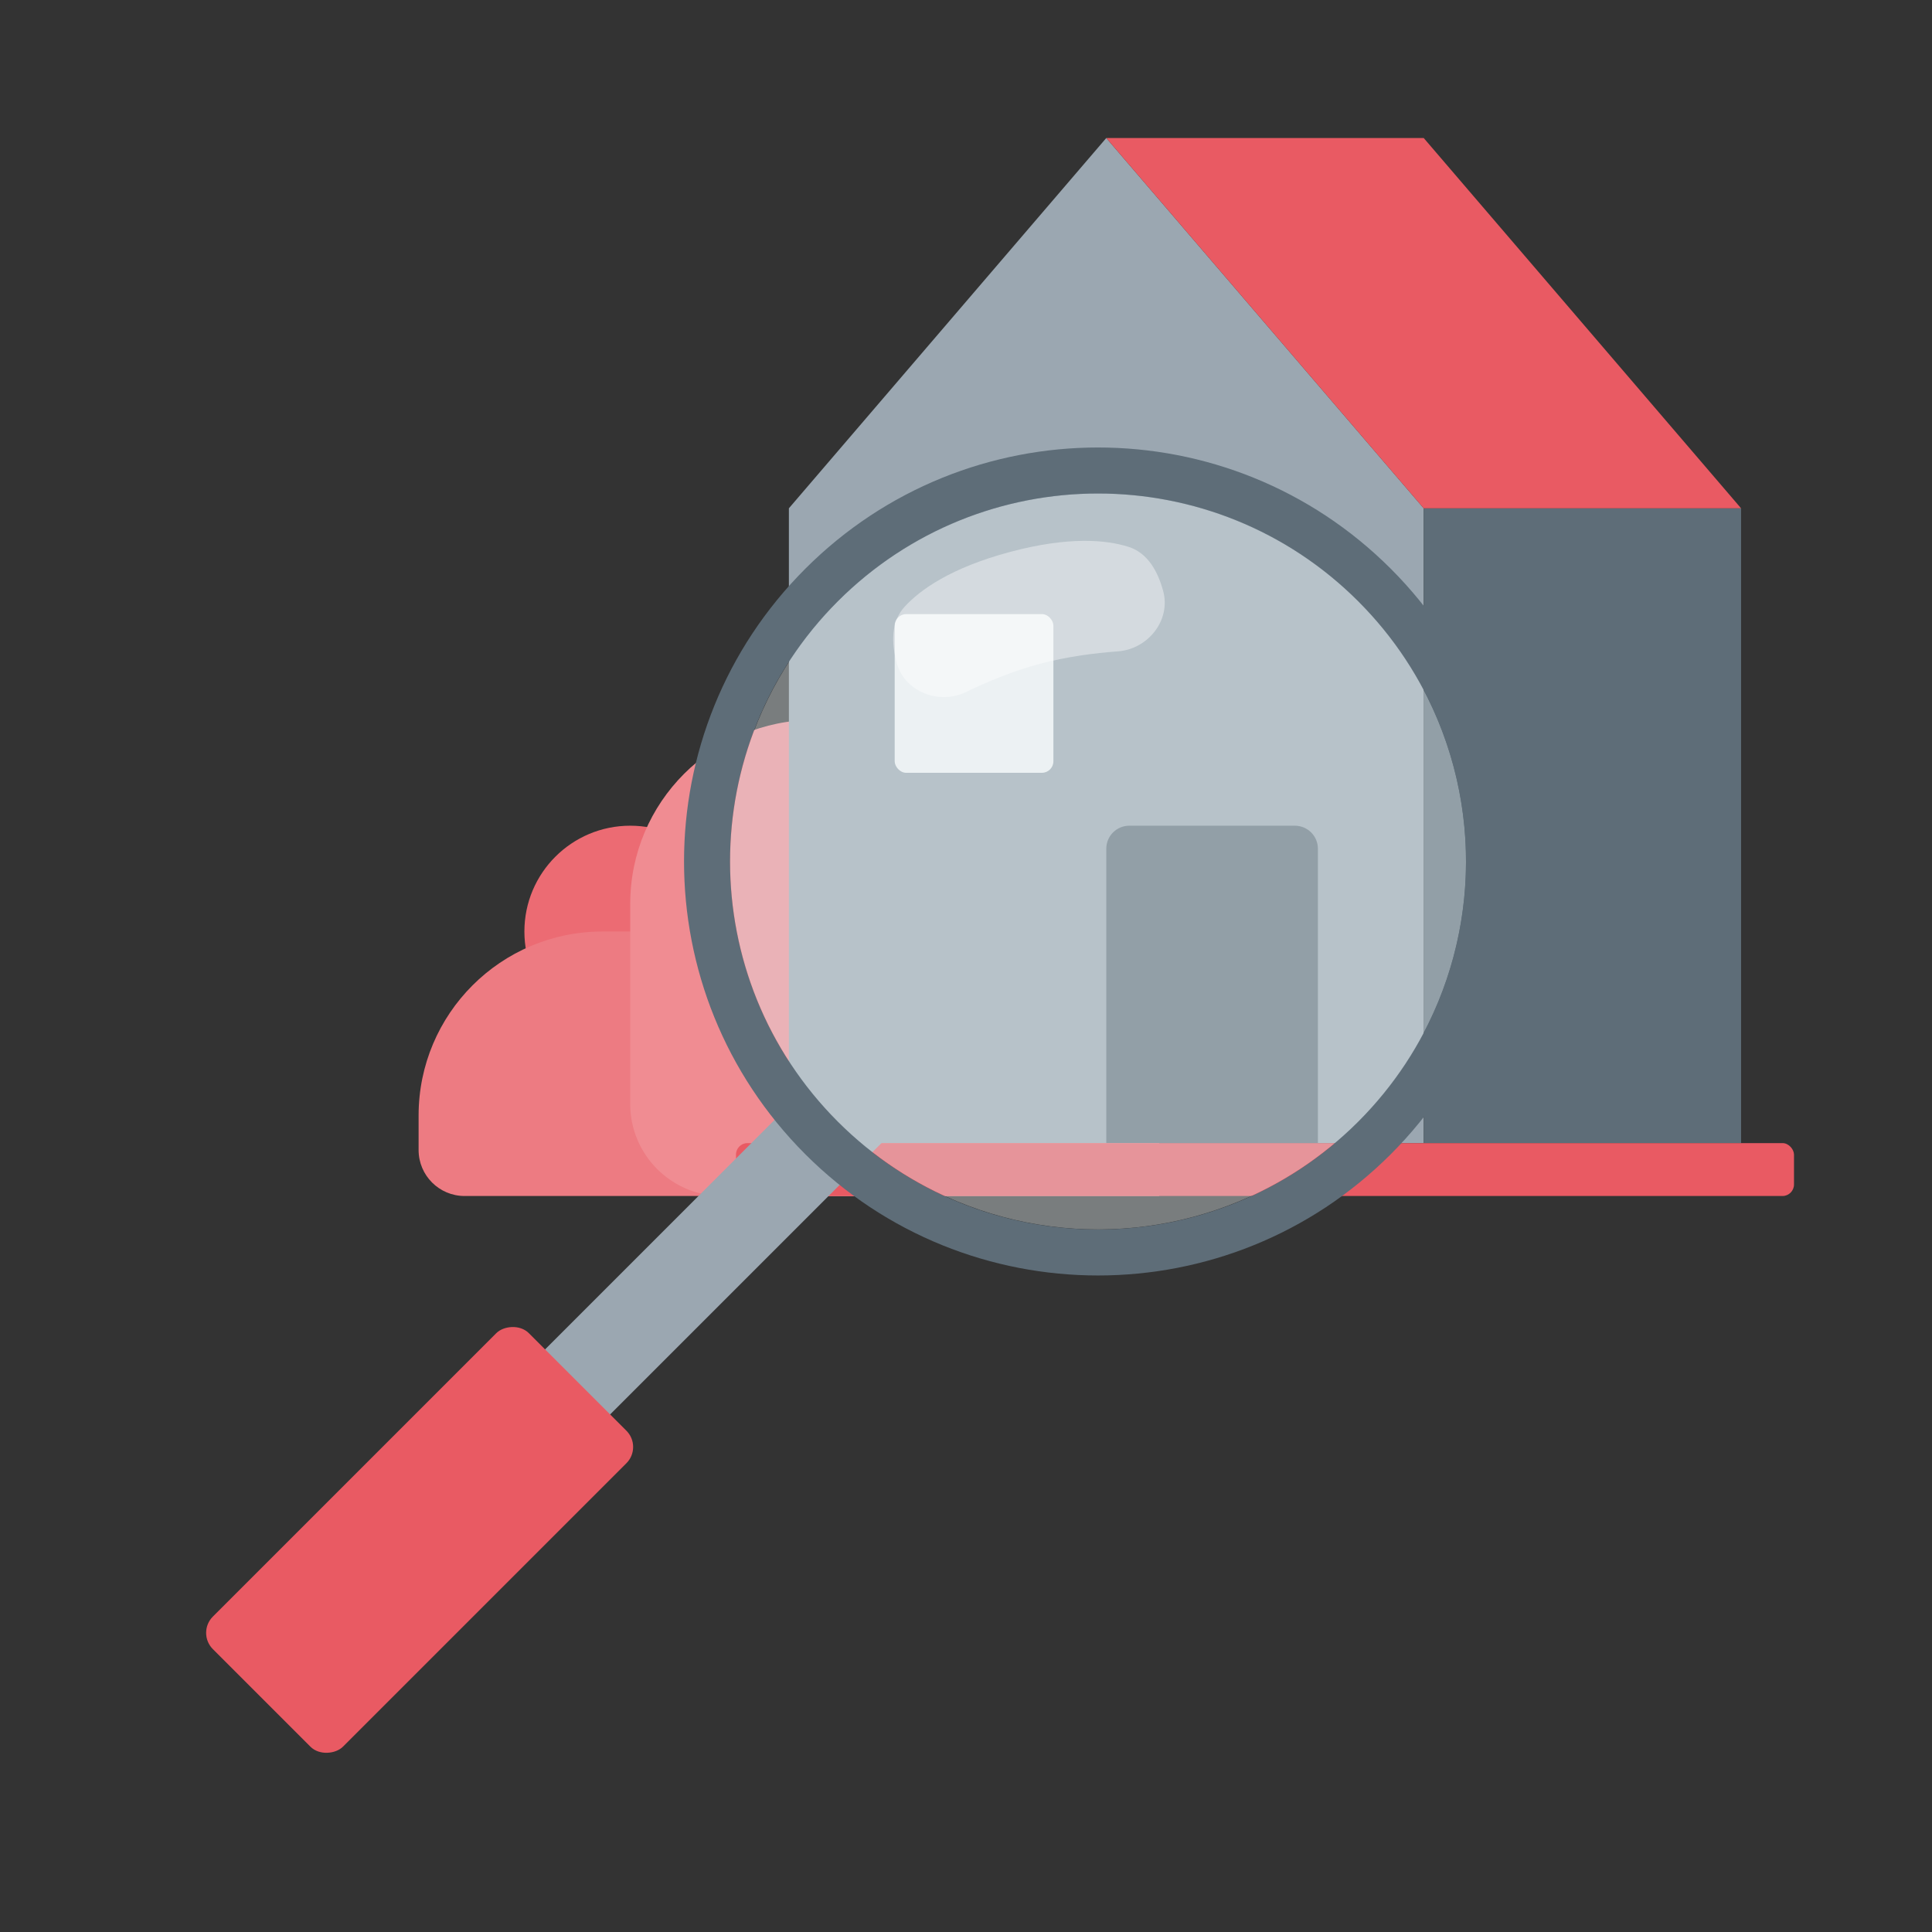 <svg width="120" height="120" viewBox="0 0 120 120" fill="none" xmlns="http://www.w3.org/2000/svg">
    <rect x="0" y="0" width="120" height="120" fill="#333333" stroke="none"/>
    <g clip-path="url(#clip0)">
        <path d="M32.571 57.857C32.571 54.228 35.513 51.286 39.143 51.286C42.772 51.286 45.714 54.228 45.714 57.857C45.714 61.486 42.772 64.428 39.143 64.428C35.513 64.428 32.571 61.486 32.571 57.857Z" fill="#EC6B73"/>
        <path d="M26 69.286C26 62.974 31.117 57.857 37.429 57.857H55.571V74.286H28.857C27.279 74.286 26 73.007 26 71.429V69.286Z" fill="#ED7B82"/>
        <path d="M39.144 56.143C39.144 49.831 44.26 44.714 50.572 44.714H72.001V74.286H44.858C41.702 74.286 39.144 71.727 39.144 68.572V56.143Z" fill="#F08C92"/>
        <path d="M48.999 31.572L68.713 8.572L88.428 31.572V71H48.999V31.572Z" fill="#9BA7B1"/>
        <rect x="88.428" y="31.572" width="19.714" height="39.429" fill="#5E6D78"/>
        <path d="M68.714 52.714C68.714 51.925 69.353 51.286 70.142 51.286H80.428C81.217 51.286 81.857 51.925 81.857 52.714V71H68.714V52.714Z" fill="#5E6D78"/>
        <rect x="55.571" y="38.143" width="9.857" height="9.857" rx="0.714" fill="#F3F5F6"/>
        <path d="M108.142 31.572H88.428L68.714 8.572H88.428L108.142 31.572Z" fill="#E95A63"/>
        <rect x="45.714" y="71" width="65.714" height="3.286" rx="0.714" fill="#E95A63"/>
        <rect width="5.714" height="40" transform="matrix(-0.707 -0.707 -0.707 0.707 56.079 69.671)" fill="#9BA7B1"/>
        <circle r="22.857" transform="matrix(-0.707 -0.707 -0.707 0.707 68.201 53.508)" fill="#E2EBEF" fill-opacity="0.4"/>
        <path fill-rule="evenodd" clip-rule="evenodd" d="M50.018 71.691C39.976 61.649 39.976 45.368 50.018 35.326C60.06 25.284 76.342 25.284 86.384 35.326C96.426 45.368 96.426 61.649 86.384 71.691C76.342 81.733 60.06 81.733 50.018 71.691ZM52.038 69.671C43.112 60.745 43.112 46.272 52.038 37.346C60.965 28.42 75.437 28.42 84.363 37.346C93.289 46.272 93.289 60.745 84.363 69.671C75.437 78.597 60.965 78.597 52.038 69.671Z" fill="#5E6D78"/>
        <rect width="11.429" height="27.759" rx="1.429" transform="matrix(-0.707 -0.707 -0.707 0.707 39.917 89.874)" fill="#E95A63"/>
        <path d="M69.435 40.457C71.301 40.321 72.734 38.528 72.25 36.721C71.925 35.506 71.293 34.344 70.094 33.965C68.727 33.533 66.403 33.3 62.724 34.285C59.044 35.271 57.149 36.635 56.181 37.693C55.332 38.621 55.366 39.943 55.691 41.158C56.176 42.965 58.313 43.801 59.998 42.986C61.321 42.346 62.923 41.678 64.585 41.233C66.248 40.788 67.969 40.565 69.435 40.457Z" fill="white" fill-opacity="0.4"/>
    </g>
    <defs>
        <clipPath id="clip0">
            <rect width="120" height="120" fill="white"/>
        </clipPath>
    </defs>
</svg>

